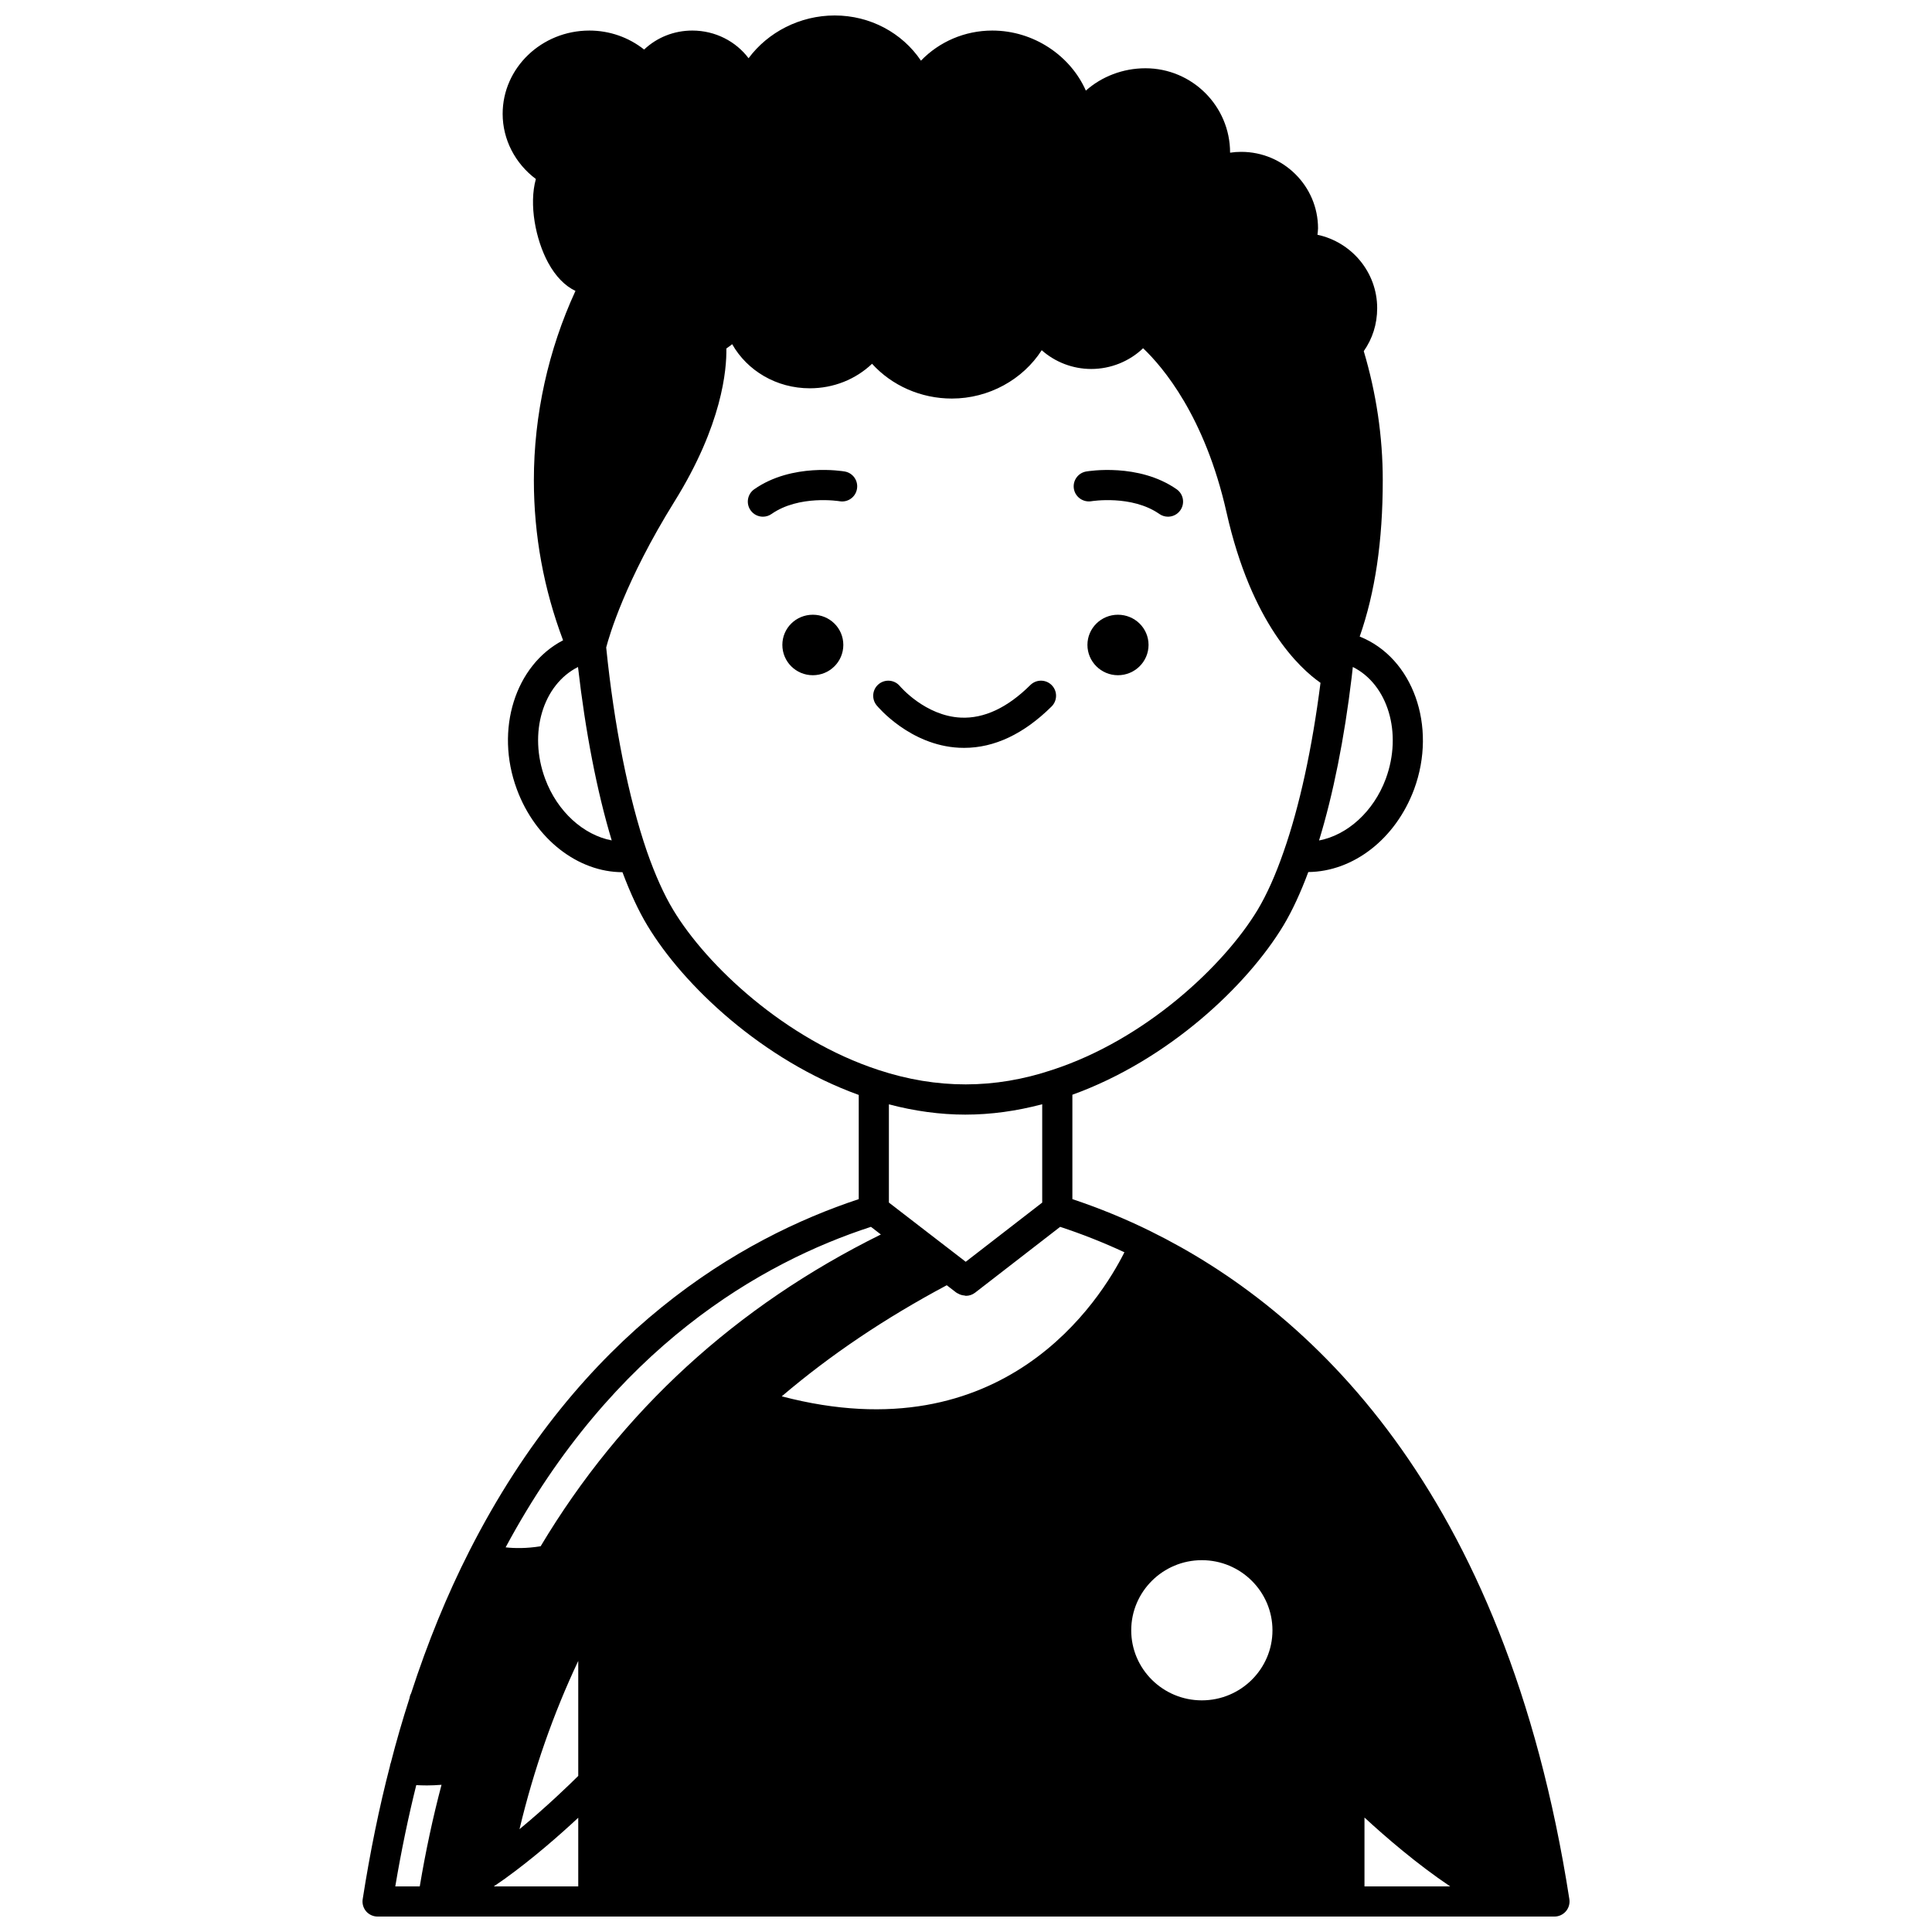 <?xml version="1.0" encoding="UTF-8"?>
<!-- Uploaded to: ICON Repo, www.svgrepo.com, Generator: ICON Repo Mixer Tools -->
<svg width="800px" height="800px" version="1.1" viewBox="144 144 512 512" xmlns="http://www.w3.org/2000/svg">
 <defs>
  <clipPath id="a">
   <path d="m240 148.09h320v503.81h-320z"/>
  </clipPath>
 </defs>
 <path d="m440.26 306.91c-4.438 0-8.078 3.559-8.078 7.996s3.637 8.035 8.078 8.035c4.477 0 8.117-3.598 8.117-8.035s-3.637-7.996-8.117-7.996z"/>
 <path d="m359.41 306.91c-4.477 0-8.078 3.559-8.078 7.996s3.598 8.035 8.078 8.035c4.477 0 8.078-3.598 8.078-8.035s-3.602-7.996-8.078-7.996z"/>
 <path d="m433.22 276.83c0.105-0.02 10.699-1.734 18.027 3.379 0.695 0.488 1.496 0.719 2.281 0.719 1.262 0 2.508-0.598 3.281-1.711 1.262-1.812 0.82-4.305-0.996-5.566-10.078-7.019-23.402-4.793-23.969-4.699-2.172 0.379-3.621 2.441-3.25 4.613 0.383 2.168 2.449 3.613 4.625 3.266z"/>
 <path d="m367.86 268.95c-0.57-0.102-13.938-2.324-23.973 4.703-1.812 1.266-2.25 3.758-0.984 5.57 0.781 1.113 2.019 1.707 3.277 1.707 0.793 0 1.59-0.234 2.289-0.723 7.277-5.094 17.871-3.406 18.023-3.375 2.199 0.375 4.238-1.086 4.613-3.254 0.387-2.184-1.07-4.254-3.246-4.629z"/>
 <g clip-path="url(#a)">
  <path d="m449.04 470.35c-6.754-3.344-13.754-6.199-20.848-8.57v-27.664c25.43-9.18 46.285-28.879 55.93-44.852 2.348-3.914 4.555-8.699 6.59-14.164 11.898-0.117 23.129-8.727 28.043-21.941 6.164-16.73-0.32-34.852-14.422-40.465 4.102-11.727 6.113-25.332 6.113-41.445 0-11.613-1.73-23.09-5.035-34.191 2.293-3.281 3.555-7.121 3.555-11.391 0-9.543-6.797-17.523-15.824-19.453 0.051-0.562 0.152-1.129 0.152-1.699 0-11.176-9.129-20.273-20.352-20.273-1 0-1.988 0.07-2.957 0.219v-0.02c0-12.324-10.062-22.352-22.43-22.352-5.988 0-11.617 2.211-15.793 5.922-4.078-9.23-13.785-15.914-24.801-15.914-7.258 0-14.039 2.945-18.898 7.977-4.961-7.363-13.461-11.977-22.848-11.977-9.238 0-17.707 4.43-22.836 11.332-3.344-4.438-8.785-7.332-14.91-7.332-4.863 0-9.383 1.828-12.77 5.031-4.086-3.238-9.172-5.031-14.5-5.031-12.676 0-22.992 9.898-22.992 22.07 0 6.793 3.297 13.141 8.805 17.273-1.883 6.707-0.082 16.051 3.277 22.219 1.969 3.606 4.445 6.121 7.215 7.434-7.188 15.598-11.023 32.871-11.023 50.156 0 14.609 2.621 28.859 7.742 42.434-12.633 6.547-18.137 23.645-12.25 39.488 4.918 13.301 16.277 21.961 27.984 21.969 2.082 5.535 4.293 10.312 6.609 14.133 9.602 15.949 30.477 35.668 56.008 44.895v27.613c-31.281 10.352-73.562 34.91-103.2 93.277-5.875 11.539-11.059 24.23-15.434 37.707-0.238 0.41-0.371 0.875-0.445 1.363-1.859 5.781-3.477 11.363-4.914 16.98-0.137 0.293-0.188 0.617-0.246 0.941-2.824 10.863-5.254 22.715-7.219 35.254-0.18 1.152 0.152 2.328 0.91 3.219 0.758 0.871 1.867 1.383 3.039 1.383h311.88c1.168 0 2.273-0.512 3.035-1.398 0.758-0.887 1.094-2.062 0.914-3.215-17.008-109.43-69.676-156.62-110.86-176.94zm-49.195-30.965c6.762 0 13.586-0.953 20.352-2.75v26.062l-20.27 15.688-2.199-1.699c-0.004-0.004-0.008-0.004-0.008-0.004-0.004 0-0.004-0.004-0.008-0.008l-10.254-7.898c-0.004 0-0.004-0.004-0.008-0.008l-7.883-6.078v-26.027c6.789 1.785 13.582 2.723 20.277 2.723zm42.137 36.477c-6.293 12.539-31.887 53.66-90.812 38.18 12.973-11.039 27.375-20.715 43.73-29.441l2.504 1.93c0.215 0.164 0.461 0.258 0.695 0.371 0.09 0.047 0.168 0.098 0.258 0.137 0.41 0.164 0.832 0.266 1.262 0.289 0.121 0.012 0.227 0.078 0.352 0.078 0.855 0 1.719-0.273 2.445-0.836l22.539-17.445c5.766 1.898 11.469 4.152 17.027 6.738zm-144.74 108.3v30.473c-2.379 2.363-8.324 8.129-15.57 14.117 3.762-15.723 8.98-30.641 15.57-44.59zm165.26-26.699c10.32 0 18.715 8.34 18.715 18.594 0 10.23-8.398 18.555-18.715 18.555s-18.715-8.32-18.715-18.555c0-10.25 8.395-18.594 18.715-18.594zm-184.76 84.461c0.004 0 0.004-0.004 0.004-0.004s0.004 0 0.004-0.004c7.555-5.445 14.586-11.629 19.492-16.195v18.191h-22.398c0.961-0.648 1.91-1.281 2.898-1.988zm227.86-16.258c5.594 5.156 13.961 12.383 22.715 18.246h-22.715zm5.648-275.28c-3.254 8.754-10.23 14.93-17.688 16.348 3.731-12.176 6.703-27 8.652-43.309 0.113-0.871 0.191-1.785 0.297-2.672 9.258 4.606 13.219 17.48 8.738 29.633zm-222.78 0.004c-4.504-12.125-0.582-24.957 8.707-29.629 1.953 17.098 5.043 33.055 8.934 45.957-7.457-1.422-14.406-7.598-17.641-16.328zm33.941 34.746c-2.426-4.008-4.769-9.215-6.957-15.461-4.879-14.172-8.703-33.359-10.805-54.09 0.773-2.969 4.988-17.605 18.133-38.742 12.637-20.316 13.812-34.961 13.711-40.492 0.508-0.387 1.066-0.715 1.539-1.141 4.012 7.066 11.762 11.691 20.582 11.691 6.277 0 12.141-2.359 16.488-6.496 5.25 5.781 12.941 9.215 21.141 9.215 9.816 0 18.816-5.031 23.824-12.812 3.523 3.133 8.195 4.973 13.121 4.973 5.188 0 10.145-2.035 13.746-5.496 5.184 4.918 16.371 18.012 22.102 43.48 6.641 29.609 19.414 41.352 24.91 45.188-2.203 17.312-5.555 32.738-9.758 44.719-2.133 6.164-4.461 11.375-6.918 15.473-8.926 14.785-29.742 34.355-54.387 42.379-15.25 5.113-30.57 5.141-46.066 0.031-24.707-8.086-45.516-27.652-54.406-42.418zm52.402 83.988 2.629 2.027c-38.387 18.973-68.691 46.734-90.164 82.621-3.695 0.605-6.894 0.562-9.281 0.293 28.48-53.023 67.77-75.492 96.816-84.941zm-120.5 147.95c0.863 0.047 1.797 0.082 2.852 0.082 1.191 0 2.5-0.059 3.844-0.164-2.273 8.582-4.207 17.594-5.766 26.918h-6.488c1.59-9.438 3.461-18.41 5.559-26.836z"/>
 </g>
 <path d="m398.17 342.16c0.445 0.02 0.887 0.031 1.332 0.031 8.039 0 15.828-3.688 23.184-10.969 1.566-1.555 1.578-4.086 0.023-5.656-1.555-1.566-4.082-1.574-5.656-0.023-6.07 6.016-12.262 8.922-18.414 8.633-9.441-0.441-16.09-8.266-16.156-8.344-1.406-1.695-3.914-1.93-5.621-0.531-1.703 1.402-1.945 3.922-0.539 5.629 0.352 0.43 8.859 10.578 21.848 11.23z"/>
</svg>